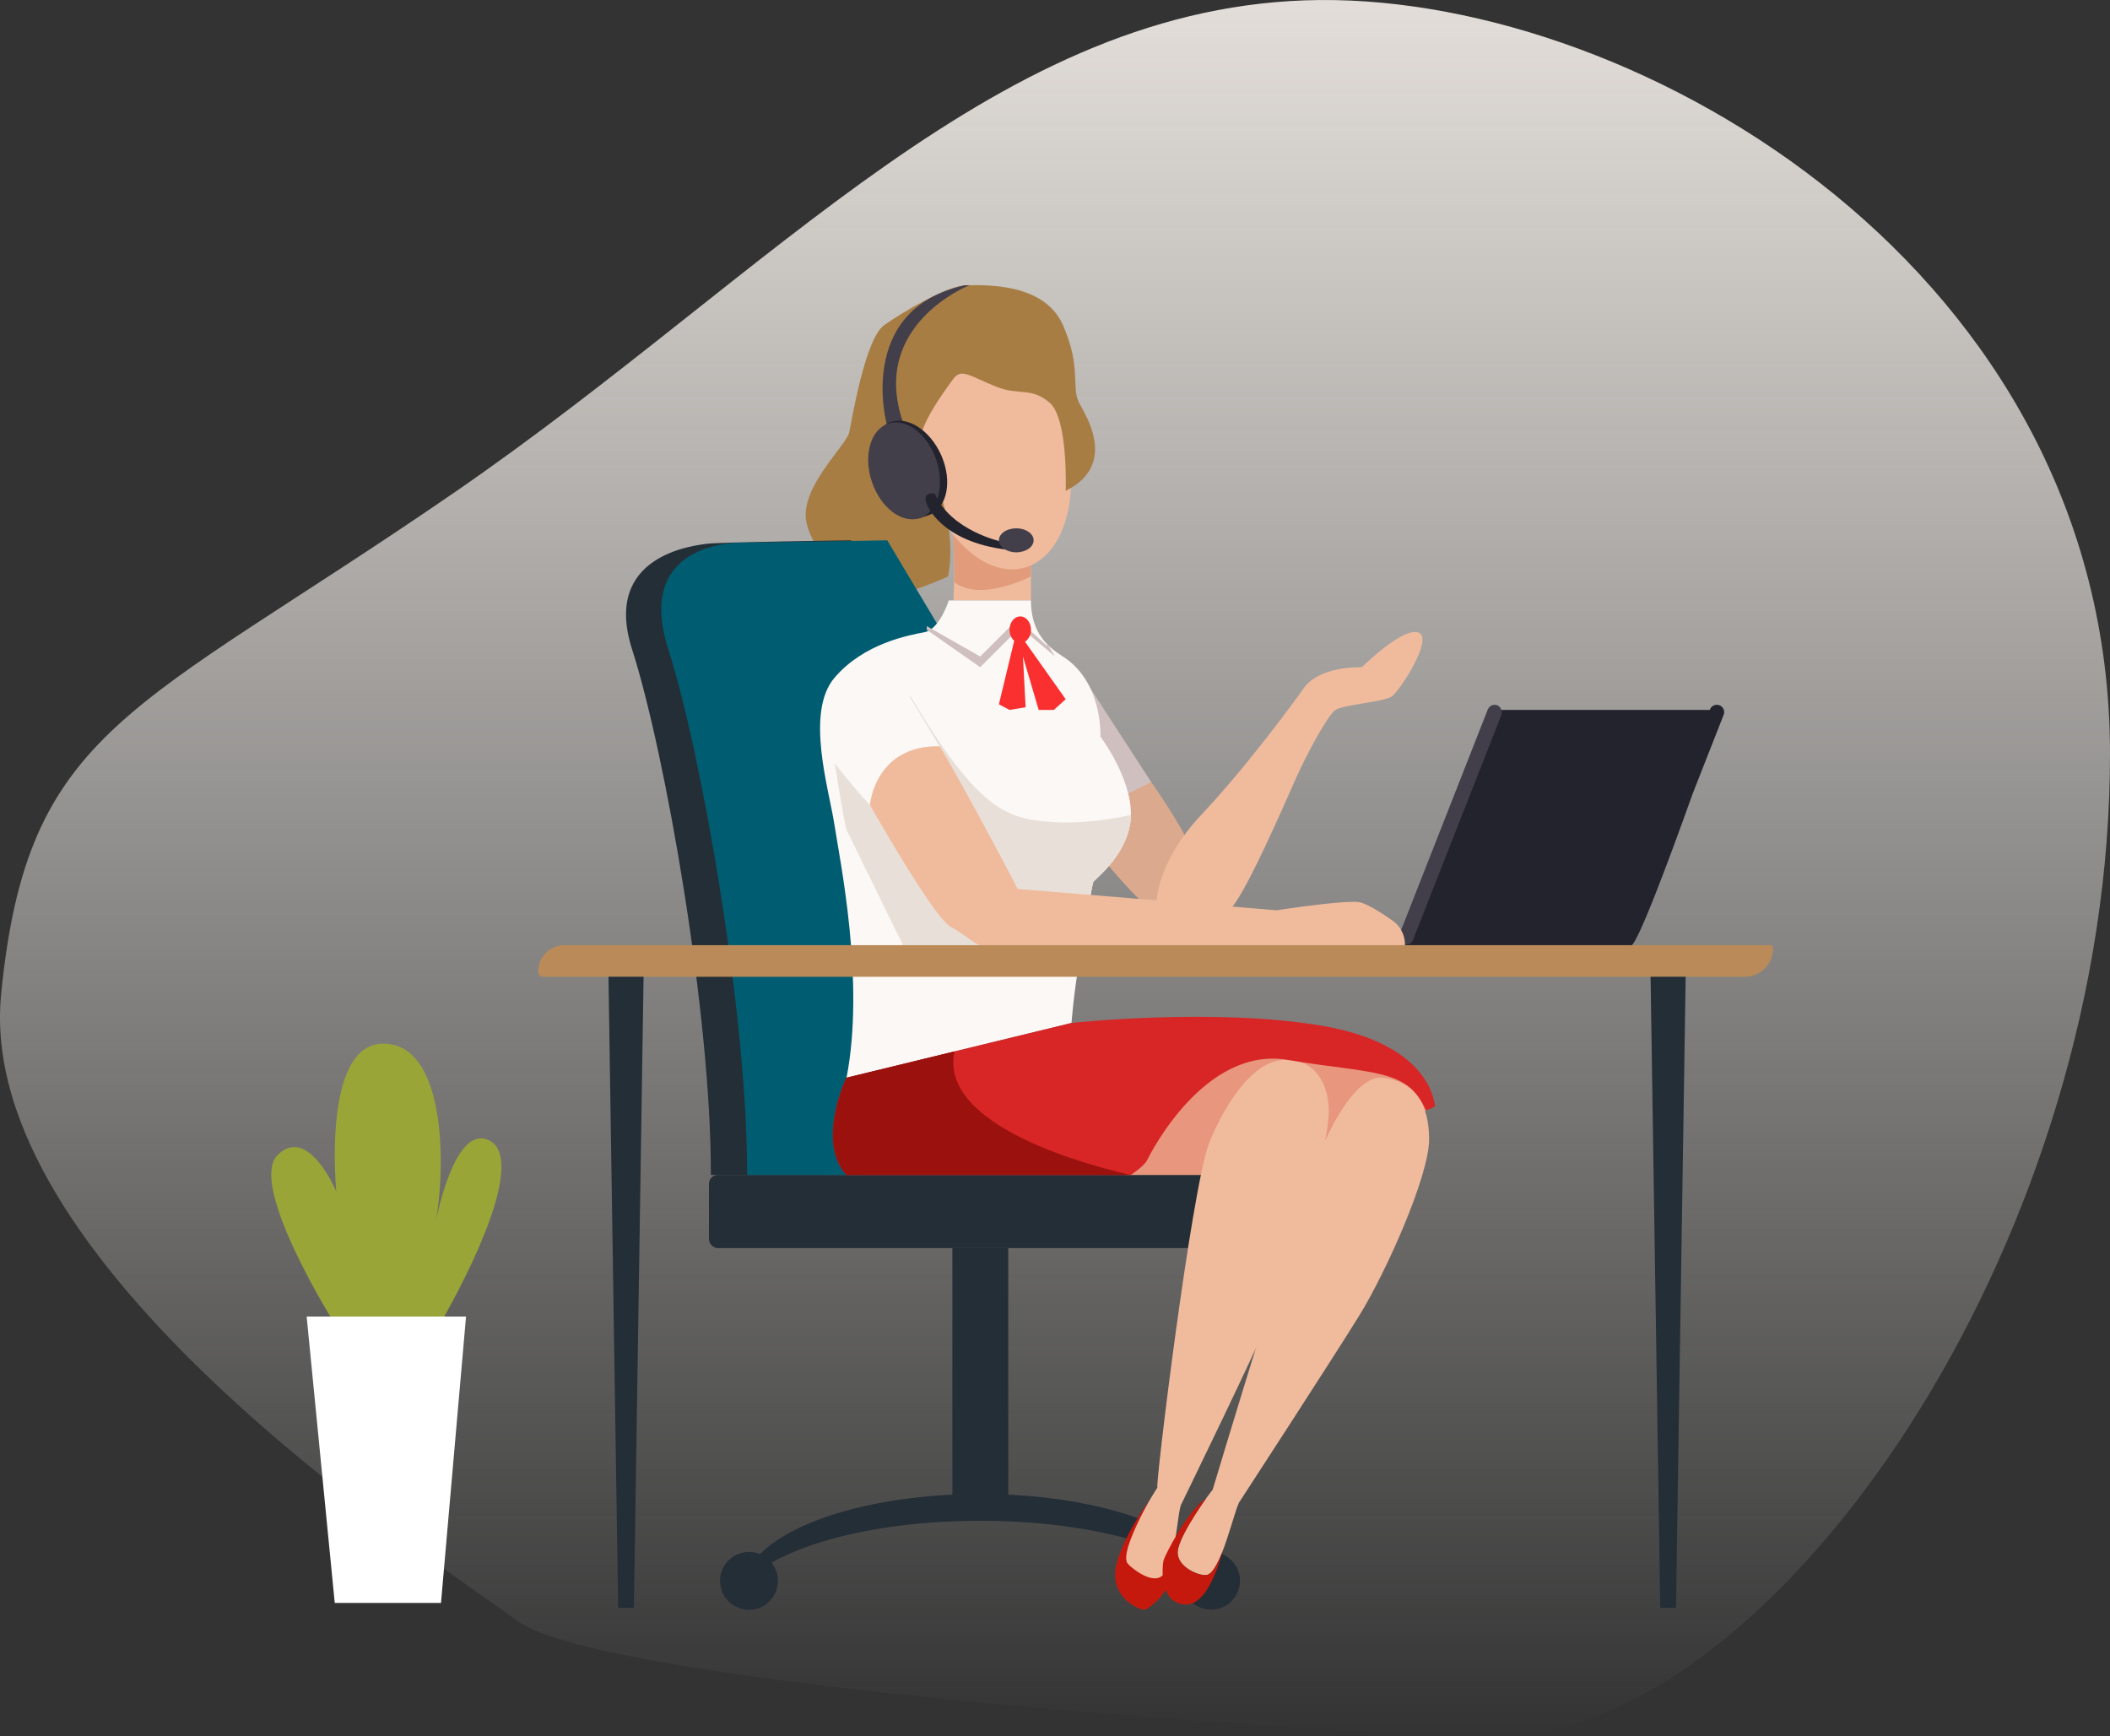 <svg xmlns="http://www.w3.org/2000/svg" xmlns:xlink="http://www.w3.org/1999/xlink" width="620.151" height="510.291" viewBox="0 0 620.151 510.291"><rect x="0" y="0" width="620.151" height="510.291" fill="#333333" stroke="none"/><defs><style>.a{fill:url(#a);}.b{fill:#242e36;}.c{fill:#f0bb9d;}.d{fill:#e29c7b;}.e{fill:#a87d44;}.f{fill:#433f4a;}.g{fill:#23232e;}.h{fill:#dbaa8e;}.i{fill:#cfc0bf;}.j{fill:#005d71;}.k{fill:#fcf8f6;}.l{fill:#e8e0d8;}.m{fill:#fa2f2f;}.n{fill:#ba8b58;}.o{fill:#9aa537;}.p{fill:#fff;}.q{fill:#e8977e;}.r{fill:#c6190d;}.s{fill:#d82525;}.t{fill:#9b110e;}</style><linearGradient id="a" x1="0.5" x2="0.5" y2="1" gradientUnits="objectBoundingBox"><stop offset="0" stop-color="#e2ddd8"/><stop offset="1" stop-color="#f1efec" stop-opacity="0"/></linearGradient></defs><g transform="translate(-425.079 -43.006)"><path class="a" d="M874.02,553.007c-18.392,2.627-268.525-12.921-296.791-33.515S417.731,414.1,425.4,335.36s38.765-82.7,132.849-147.346,160.307-144.194,254.8-145,231.779,79.952,232.182,220.877S953.164,541.7,874.02,553.007Z" transform="translate(0 0)"/><path class="b" d="M838.959,619.327a8.446,8.446,0,0,0-3.137.606c-10.214-10.325-35.331-17.63-64.7-17.63-29.4,0-54.544,7.322-64.736,17.666a8.5,8.5,0,1,0,3.379,2.538c12.946-7.417,35.585-12.337,61.357-12.337,25.709,0,48.3,4.9,61.264,12.282a8.478,8.478,0,1,0,6.573-3.126Z" transform="translate(-57.919 -120.159)"/><path class="c" d="M804.555,249.87v10.6h-22.77s.118-2.089.173-5.371c.055-3.572.039-8.574-.283-13.842-.149-2.472-.369-5.009-.675-7.482Z" transform="translate(-76.466 -40.985)"/><path class="d" d="M804.74,251.524v3.926s-14.7,7.741-22.6,1.7c.055-3.572.039-8.574-.283-13.842C784.859,245.132,797.194,250.841,804.74,251.524Z" transform="translate(-76.651 -43.032)"/><ellipse class="c" cx="21.575" cy="34.708" rx="21.575" ry="34.708" transform="translate(687.618 148.169) rotate(-14.592)"/><path class="e" d="M766.186,211.014s4.711,11.777,2.355,24.34c0,0-14.918,7.066-21.2,5.5s-18.059-10.992-20.414-21.2,11.777-22.77,12.563-26.7,4.711-27.481,10.207-31.406,18.844-11.777,24.34-11.777,22.77-.785,28.266,11.777,2.356,18.059,4.711,22.77c1.57,3.141,11.777,18.059-3.926,25.91,0,0,.785-21.2-4.711-25.91s-8.982-2.023-15.7-4.711c-7.852-3.141-10.207-5.5-12.563-2.355S759.119,192.17,760.69,196.1,766.186,211.014,766.186,211.014Z" transform="translate(-64.792 -22.935)"/><g transform="translate(676.68 126.836)"><g transform="translate(0)"><path class="f" d="M756.776,191.1s-9.56-34.1,22.745-41.282c.089-.02,1.486-.049,1.486-.049s-29.294,11.5-19.629,40.043" transform="translate(-747.658 -149.774)"/><path class="g" d="M771.85,210.648c-3.3-7.478-10.128-11.777-15.261-9.6s-6.624,10-3.328,17.477c2.519,5.717,7.1,9.564,11.419,10.093l.351.671,3.355-1.1v-.01c.045-.017.092-.027.137-.046C773.655,225.951,775.146,218.126,771.85,210.648Z" transform="translate(-746.81 -160.668)"/><ellipse class="f" cx="9.992" cy="14.65" rx="9.992" ry="14.65" transform="translate(0 43.833) rotate(-18.448)"/></g><path class="g" d="M771.9,230.9s3.926,10.992,23.555,13.348l-1.57-2.355s-14.918-3.141-19.629-14.133C774.254,227.756,770.328,226.971,771.9,230.9Z" transform="translate(-751.111 -166.514)"/><ellipse class="f" cx="5.104" cy="3.533" rx="5.104" ry="3.533" transform="translate(41.987 71.449)"/></g><path class="h" d="M838.987,357.769s10.207,12.563,14.133,14.133,15.219-7.066,15.219-7.066-1.086-9.422-16-30.621S838.987,357.769,838.987,357.769Z" transform="translate(-88.914 -61.338)"/><path class="c" d="M858,359.036s0-11.777,13.348-25.91,28.266-34.547,29.836-36.9,6.075-6.281,17.171-6.281c0,0,11.88-11.777,16.591-10.207s-5.5,17.274-7.852,18.844-14.133,2.355-16.488,3.926-8.637,13.348-11.777,20.414-15.7,36.117-19.629,38.473S858,359.036,858,359.036Z" transform="translate(-93.009 -50.828)"/><rect class="b" width="153.241" height="21.504" rx="2.581" transform="translate(633.453 388.357)"/><path class="i" d="M831.785,298.773l18.844,29.051-7.852,3.926L831,312.121Z" transform="translate(-87.208 -54.949)"/><path class="b" d="M740.344,270.06l-14.8-24.786s-38.544.544-42.15,1c-3.986.5-31.092,3.323-22.188,31.059,9.719,30.275,23.286,107.508,23.15,154.483h33.583Z" transform="translate(-50.346 -43.455)"/><path class="j" d="M753.838,270.06l-14.8-24.786s-39.438.693-43.072.693-30.958,1.076-21.267,31.362,23.286,107.508,23.151,154.483h33.582Z" transform="translate(-53.185 -43.455)"/><path class="g" d="M1043.1,307a2.154,2.154,0,0,0-2.792,1.217l-.057.147H977.772l-28.4,69.147h67.973c2.447-2.368,11.144-25.743,17.919-44.67l9.057-23.049A2.154,2.154,0,0,0,1043.1,307Z" transform="translate(-112.639 -56.683)"/><rect class="f" width="4.307" height="75.428" rx="2.154" transform="translate(863.146 249.525) rotate(21.452)"/><g transform="translate(583.257 219.485)"><g transform="translate(82.848)"><path class="k" d="M823.42,330.587c0,.086,0,.172-.008.258-.157,10.859-10.207,18.593-10.992,19.59-.4.519-2.092,12.029-3.992,22.464-1.814,9.979-2.473,19.079-2.473,19.079l-66.122,16.1c5.5-28.266-2-64.145-3.566-74.432s-8.637-32.9,0-43.1,21.985-12.563,26.476-13.427,7.153-9.343,7.153-9.343H794.04c0,11.777,7.661,15.155,10.537,17.274,10.662,7.852,9.877,22.77,9.877,22.77S823.42,319.595,823.42,330.587Z" transform="translate(-732.056 -267.774)"/><path class="i" d="M807.332,281.84l2.355,3.926-10.207-8.637L787.7,288.906,772,277.914v-1.079l15.7,8.93L798.7,274.773l8.637,7.852Z" transform="translate(-740.637 -269.278)"/><path class="l" d="M824.27,338.579c-.157,10.859-10.207,18.593-10.992,19.59-.4.519-2.442,11.33-4.342,21.765H758.78s-17.273-35.332-18.059-36.9-4.711-27.481-4.711-27.481l23.555-11.777c20.414,34.547,29.051,36.117,42.4,36.9C810.3,341.171,819.151,339.671,824.27,338.579Z" transform="translate(-732.905 -275.508)"/><path class="c" d="M747,330.255s21.2,38.087,26.7,41.028,7.852,6.66,14.133,6.763,119.344,0,119.344,0V376.46A8.621,8.621,0,0,0,903.5,369.4c-3.083-2.164-7.348-4.92-9.677-5.385-3.926-.785-24.34,2.355-24.34,2.355l-76.16-6.281c-3.926-7.852-19.985-37.557-22.947-41.941S752.5,302.774,752.5,302.774Z" transform="translate(-735.266 -275.293)"/><path class="k" d="M734.569,319.17s7.849,10.348,12.676,15.283c0,0,1.439-17.587,20.461-17.259l-11.383-18.869S735.354,297.971,734.569,319.17Z" transform="translate(-732.596 -274.337)"/><path class="m" d="M806.666,281.206a4.088,4.088,0,0,0,1.756-3.507c0-2.169-1.406-3.926-3.141-3.926s-3.141,1.757-3.141,3.926a4.262,4.262,0,0,0,1.36,3.229L799,299.6l3.141,1.651,4.711-.785-.785-14.918,4.631,15.7h4.442l3.49-3.141Z" transform="translate(-746.438 -269.063)"/></g><path class="n" d="M7.748,0h354.23a.959.959,0,0,1,.959.959v0a8.328,8.328,0,0,1-8.328,8.328H1.539A1.539,1.539,0,0,1,0,7.748v0A7.748,7.748,0,0,1,7.748,0Z" transform="translate(0 101.339)"/></g><rect class="b" width="16.421" height="80.153" transform="translate(704.992 409.861)"/><path class="b" d="M660.321,594.148H655.7l-2.848-185.477h10.314Z" transform="translate(-48.935 -78.559)"/><path class="b" d="M1050.406,594.148h-4.618l-2.848-185.477h10.314Z" transform="translate(-132.741 -78.559)"/><path class="o" d="M545.741,516.8s-26.247-41.51-17.229-50.394,17.229,10.769,17.229,10.769-4.307-43.341,13.728-43.476,18.575,34.323,15.614,51.821c0,0,5.25-27.727,15.209-23.555s-.4,30.016-13.594,53.3Z" transform="translate(-21.816 -83.936)"/><path class="p" d="M579.352,620.039H548.125L539.87,535.87h46.84Z" transform="translate(-24.661 -105.887)"/><path class="q" d="M923.159,438.371H846.337V473.3h76.822l12.453-20.743Z" transform="translate(-90.503 -84.94)"/><g transform="translate(752.814 354.496)"><path class="c" d="M908.992,465.638s8.48-20.325,17.363-19.18,13.46,7.335,13.46,18.1-12.652,39.033-20.459,51.686-35.13,54.647-35.13,54.647c-1.466,1.527-5.557,21.234-9.842,21.738-2.575.3-9.609-2.8-8.329-7.874,1.4-5.545,9.478-16.523,10.146-17.211C876.2,567.547,902.8,478.695,908.992,465.638Z" transform="translate(-847.52 -441.164)"/><path class="c" d="M870.8,464.27s8.645-22.873,21.132-24.429c8.888-1.108,14.7,6.078,13.967,16.821-.725,10.611-8.752,38.662-14.4,52.413-5.738,13.959-28.821,61.225-28.821,61.225-1.221,1.73-2,21.524-6.158,22.664-2.5.685-11.307-1.855-10.8-7.066.552-5.692,9.336-19.611,9.893-20.392C854.886,565.613,865.519,478.272,870.8,464.27Z" transform="translate(-843.179 -439.728)"/><path class="r" d="M878.009,619.189c-1.845,6.7-5.292,15.7-10.537,15.892-8.378.307-7.373-11.557-6.862-13.12.463-1.453,6.7-14.031,12.531-18.137-2.654,3.706-7.271,10.686-8.291,14.753-1.28,5.08,5.755,8.174,8.323,7.875C874.861,626.255,876.525,623.067,878.009,619.189Z" transform="translate(-846.313 -474.982)"/><path class="r" d="M859.983,616.521a.216.216,0,0,1,.426.067c-.445,4.225-1.474,9.341-1.957,11.81-.762,3.84-5.755,8.228-7.271,8.5s-11.2-3.949-8.071-14.2c2.089-6.854,6.525-13.748,9.241-17.564-3.368,6.258-8.2,16.041-6.061,18.319,1.774,1.891,8.613,7.011,10.9,2.3A46.186,46.186,0,0,0,859.983,616.521Z" transform="translate(-842.491 -475.263)"/></g><path class="s" d="M911.069,451.056c-5.151-12.413-16.151-10.6-40.585-14.737S830.1,463.98,829.2,465.794s-4.8,4.342-4.8,4.342H740.814c-8.935-9.893,0-28.563,0-28.563l31.775-7.742,34.351-8.361s42.242-4.594,73.844.855,32.7,22.315,33.008,23.217S911.069,451.056,911.069,451.056Z" transform="translate(-66.979 -81.779)"/><path class="t" d="M824.348,472.919H740.814c-8.935-9.893,0-28.563,0-28.563l31.775-7.742C767.895,458.481,811.785,470.07,824.348,472.919Z" transform="translate(-66.979 -84.562)"/></g></svg>